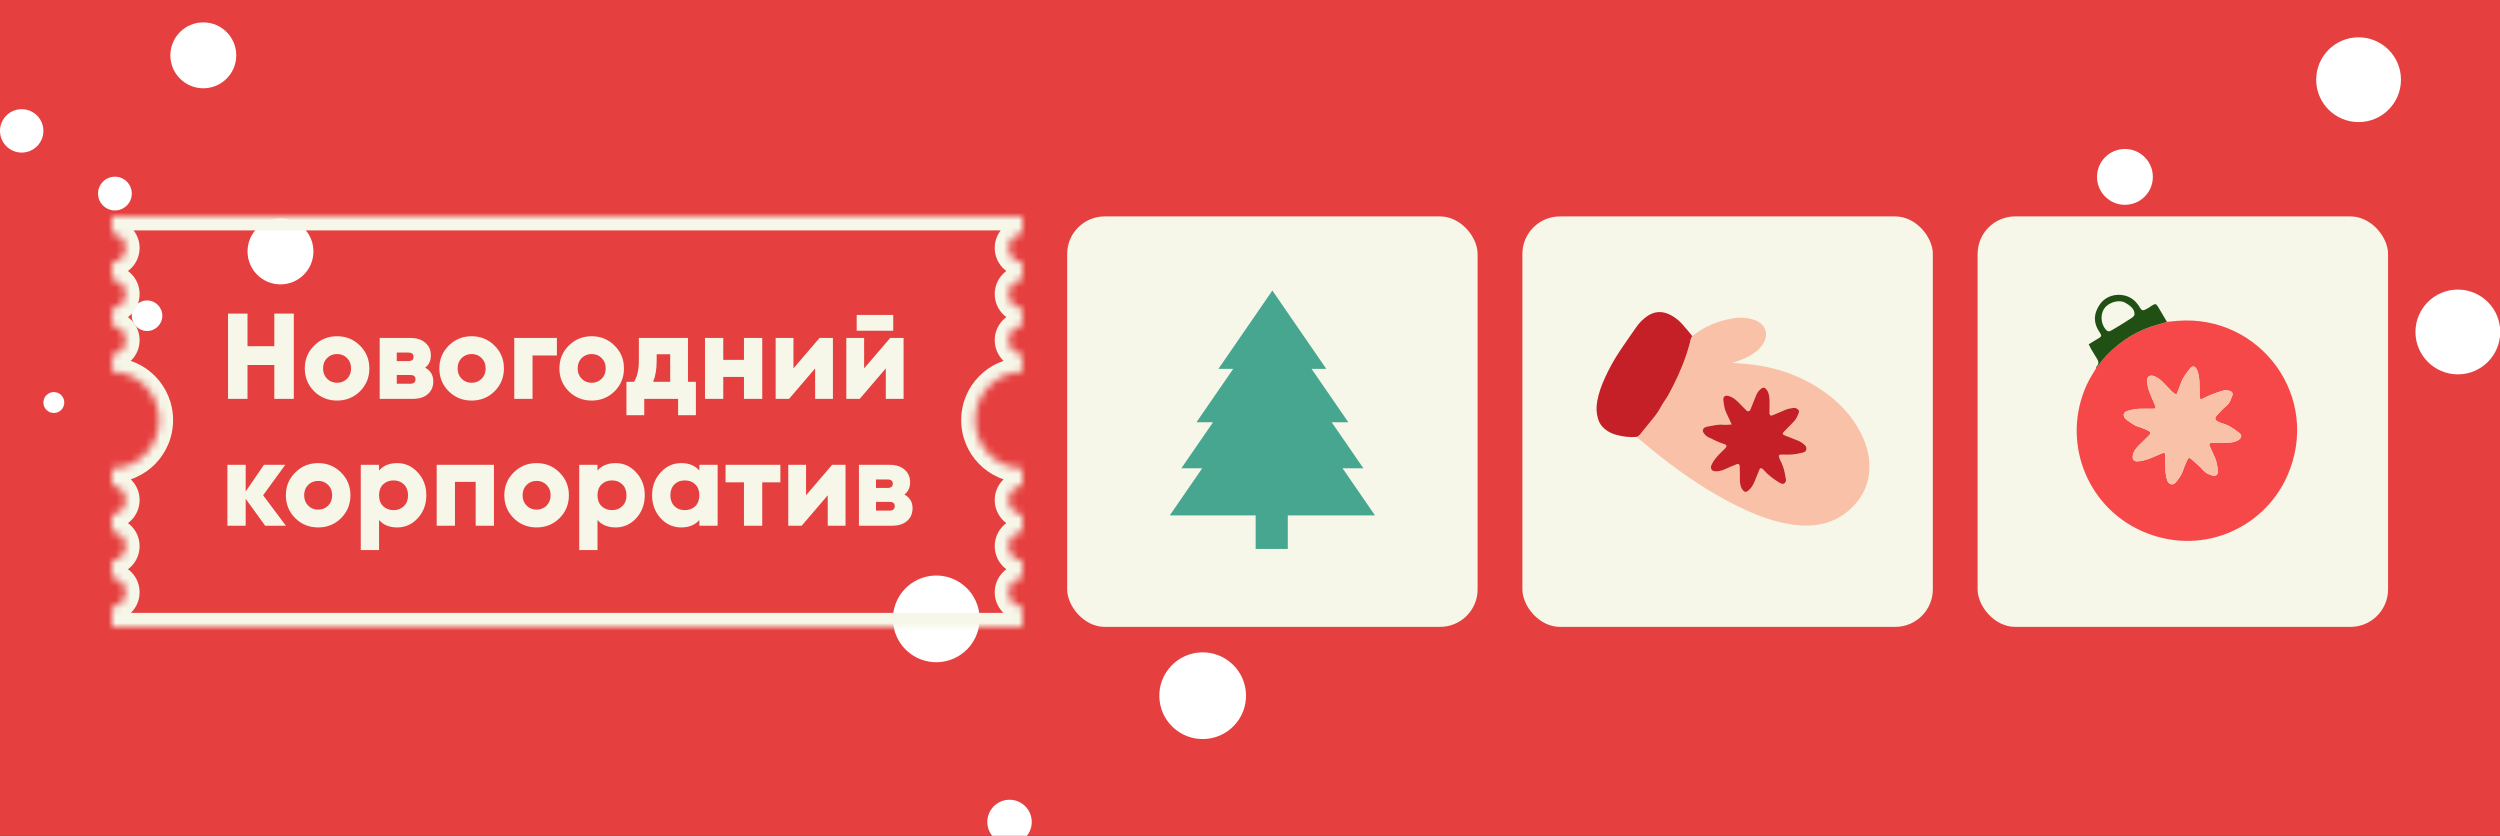 <?xml version="1.0" encoding="UTF-8"?> <svg xmlns="http://www.w3.org/2000/svg" width="335" height="112" viewBox="0 0 335 112" fill="none"><rect x="0" y="0" width="335" height="112" fill="#333333" stroke="none"/><g clip-path="url(#clip0_717_6442)"><rect width="335" height="112" fill="#E5403F"></rect><circle cx="116.496" cy="116.434" r="3.826" transform="rotate(-52.438 116.496 116.434)" fill="white"></circle><circle cx="125.459" cy="82.93" r="5.809" transform="rotate(-52.438 125.459 82.93)" fill="white"></circle><circle cx="161.158" cy="93.224" r="5.809" transform="rotate(-52.438 161.158 93.224)" fill="white"></circle><circle cx="135.278" cy="110.142" r="2.976" transform="rotate(-52.438 135.278 110.142)" fill="white"></circle><circle cx="284.741" cy="23.703" r="3.741" fill="white"></circle><circle cx="306.353" cy="55.568" r="2.632" fill="white"></circle><circle cx="316.049" cy="10.68" r="5.68" fill="white"></circle><circle cx="329.352" cy="44.484" r="5.68" fill="white"></circle><circle cx="300.81" cy="34.509" r="2.909" fill="white"></circle><circle cx="290.282" cy="70.531" r="1.801" fill="white"></circle><circle cx="2.908" cy="17.538" r="2.908" fill="white"></circle><circle cx="19.706" cy="42.307" r="2.046" fill="white"></circle><circle cx="27.243" cy="7.415" r="4.415" fill="white"></circle><circle cx="37.585" cy="33.692" r="4.415" fill="white"></circle><circle cx="15.398" cy="25.938" r="2.261" fill="white"></circle><circle cx="7.214" cy="53.938" r="1.4" fill="white"></circle><mask id="path-17-inside-1_717_6442" fill="white"><path d="M136.998 31.271C135.977 31.328 135.167 32.18 135.167 33.224C135.167 34.267 135.978 35.117 136.998 35.174V37.452C135.978 37.509 135.167 38.359 135.167 39.403C135.167 40.447 135.978 41.297 136.998 41.353V43.632C135.978 43.689 135.167 44.539 135.167 45.583C135.167 46.627 135.978 47.476 136.998 47.533V49.808C133.496 49.866 130.675 52.748 130.675 56.295C130.675 59.842 133.496 62.722 136.998 62.78V65.055C135.977 65.112 135.167 65.963 135.167 67.007C135.167 68.05 135.978 68.9 136.998 68.957V71.234C135.977 71.291 135.167 72.143 135.167 73.186C135.167 74.23 135.978 75.08 136.998 75.137V77.413C135.977 77.47 135.167 78.321 135.167 79.365C135.167 80.409 135.978 81.258 136.998 81.315V84H15V81.316C16.021 81.262 16.833 80.41 16.833 79.365C16.833 78.32 16.021 77.468 15 77.413V75.138C16.021 75.083 16.833 74.232 16.833 73.186C16.833 72.141 16.021 71.289 15 71.234V68.958C16.021 68.903 16.833 68.052 16.833 67.007C16.833 65.961 16.021 65.109 15 65.055V62.78C18.499 62.725 21.319 59.844 21.319 56.295C21.319 52.746 18.499 49.864 15 49.809V47.534C16.021 47.48 16.833 46.628 16.833 45.583C16.833 44.538 16.021 43.686 15 43.632V41.355C16.021 41.3 16.833 40.449 16.833 39.403C16.833 38.358 16.021 37.507 15 37.452V35.175C16.021 35.12 16.833 34.269 16.833 33.224C16.833 32.178 16.021 31.326 15 31.271V29H136.998V31.271Z"></path></mask><path d="M136.998 31.271L137.102 33.142L138.872 33.044V31.271H136.998ZM135.167 33.224H133.293V33.224L135.167 33.224ZM136.998 35.174H138.872V33.401L137.102 33.303L136.998 35.174ZM136.998 37.452L137.102 39.323L138.872 39.225V37.452H136.998ZM135.167 39.403L133.293 39.403V39.404L135.167 39.403ZM136.998 41.353H138.872V39.581L137.102 39.483L136.998 41.353ZM136.998 43.632L137.102 45.503L138.872 45.404V43.632H136.998ZM135.167 45.583L133.293 45.583V45.584L135.167 45.583ZM136.998 47.533H138.872V45.761L137.102 45.662L136.998 47.533ZM136.998 49.808L137.029 51.681L138.872 51.651V49.808H136.998ZM130.675 56.295H128.801V56.295L130.675 56.295ZM136.998 62.78H138.872V60.937L137.029 60.907L136.998 62.78ZM136.998 65.055L137.102 66.926L138.872 66.827V65.055H136.998ZM135.167 67.007H133.293V67.007L135.167 67.007ZM136.998 68.957H138.872V67.185L137.102 67.086L136.998 68.957ZM136.998 71.234L137.102 73.105L138.872 73.007V71.234H136.998ZM135.167 73.186H133.293V73.187L135.167 73.186ZM136.998 75.137H138.872V73.364L137.102 73.266L136.998 75.137ZM136.998 77.413L137.102 79.284L138.872 79.185V77.413H136.998ZM135.167 79.365H133.293V79.366L135.167 79.365ZM136.998 81.315H138.872V79.543L137.102 79.444L136.998 81.315ZM136.998 84V85.874H138.872V84H136.998ZM15 84H13.126V85.874H15V84ZM15 81.316L14.9 79.445L13.126 79.54V81.316H15ZM16.833 79.365L18.707 79.366V79.365H16.833ZM15 77.413H13.126V79.189L14.9 79.284L15 77.413ZM15 75.138L14.9 73.266L13.126 73.361V75.138H15ZM16.833 73.186L18.707 73.187V73.186H16.833ZM15 71.234H13.126V73.011L14.9 73.106L15 71.234ZM15 68.958L14.9 67.087L13.126 67.182V68.958H15ZM16.833 67.007L18.707 67.007V67.007H16.833ZM15 65.055H13.126V66.831L14.9 66.926L15 65.055ZM15 62.78L14.97 60.907L13.126 60.936V62.78H15ZM21.319 56.295L23.193 56.295V56.295H21.319ZM15 49.809H13.126V51.653L14.97 51.682L15 49.809ZM15 47.534L14.9 45.663L13.126 45.758V47.534H15ZM16.833 45.583L18.707 45.584V45.583L16.833 45.583ZM15 43.632H13.126V45.408L14.9 45.503L15 43.632ZM15 41.355L14.9 39.483L13.126 39.578V41.355H15ZM16.833 39.403L18.707 39.404V39.403L16.833 39.403ZM15 37.452H13.126V39.229L14.9 39.323L15 37.452ZM15 35.175L14.9 33.304L13.126 33.398V35.175H15ZM16.833 33.224L18.707 33.224V33.224H16.833ZM15 31.271H13.126V33.048L14.9 33.143L15 31.271ZM15 29V27.126H13.126V29H15ZM136.998 29H138.872V27.126H136.998V29ZM136.998 31.271L136.894 29.401C134.874 29.513 133.293 31.192 133.293 33.224H135.167H137.041C137.041 33.168 137.081 33.144 137.102 33.142L136.998 31.271ZM135.167 33.224L133.293 33.224C133.294 35.257 134.876 36.932 136.894 37.045L136.998 35.174L137.102 33.303C137.079 33.301 137.041 33.277 137.041 33.223L135.167 33.224ZM136.998 35.174H135.124V37.452H136.998H138.872V35.174H136.998ZM136.998 37.452L136.894 35.581C134.875 35.694 133.293 37.371 133.293 39.403L135.167 39.403L137.041 39.404C137.041 39.348 137.08 39.324 137.102 39.323L136.998 37.452ZM135.167 39.403L133.293 39.404C133.294 41.437 134.876 43.112 136.894 43.224L136.998 41.353L137.102 39.483C137.079 39.481 137.041 39.457 137.041 39.403L135.167 39.403ZM136.998 41.353H135.124V43.632H136.998H138.872V41.353H136.998ZM136.998 43.632L136.894 41.761C134.875 41.873 133.293 43.55 133.293 45.583L135.167 45.583L137.041 45.583C137.041 45.528 137.08 45.504 137.102 45.503L136.998 43.632ZM135.167 45.583L133.293 45.584C133.294 47.617 134.876 49.292 136.894 49.404L136.998 47.533L137.102 45.662C137.079 45.661 137.041 45.637 137.041 45.583L135.167 45.583ZM136.998 47.533H135.124V49.808H136.998H138.872V47.533H136.998ZM136.998 49.808L136.967 47.934C132.429 48.01 128.801 51.738 128.801 56.295H130.675H132.549C132.549 53.757 134.563 51.722 137.029 51.681L136.998 49.808ZM130.675 56.295L128.801 56.295C128.801 60.852 132.43 64.578 136.967 64.654L136.998 62.78L137.029 60.907C134.563 60.865 132.549 58.832 132.549 56.295L130.675 56.295ZM136.998 62.78H135.124V65.055H136.998H138.872V62.78H136.998ZM136.998 65.055L136.894 63.184C134.874 63.296 133.293 64.975 133.293 67.007H135.167H137.041C137.041 66.951 137.081 66.927 137.102 66.926L136.998 65.055ZM135.167 67.007L133.293 67.007C133.294 69.04 134.876 70.716 136.894 70.828L136.998 68.957L137.102 67.086C137.079 67.085 137.041 67.061 137.041 67.006L135.167 67.007ZM136.998 68.957H135.124V71.234H136.998H138.872V68.957H136.998ZM136.998 71.234L136.894 69.363C134.874 69.476 133.293 71.155 133.293 73.186H135.167H137.041C137.041 73.13 137.081 73.107 137.102 73.105L136.998 71.234ZM135.167 73.186L133.293 73.187C133.294 75.22 134.876 76.895 136.894 77.008L136.998 75.137L137.102 73.266C137.079 73.264 137.041 73.24 137.041 73.186L135.167 73.186ZM136.998 75.137H135.124V77.413H136.998H138.872V75.137H136.998ZM136.998 77.413L136.894 75.542C134.874 75.655 133.293 77.333 133.293 79.365H135.167H137.041C137.041 79.309 137.081 79.285 137.102 79.284L136.998 77.413ZM135.167 79.365L133.293 79.366C133.294 81.399 134.876 83.074 136.894 83.186L136.998 81.315L137.102 79.444C137.079 79.443 137.041 79.419 137.041 79.365L135.167 79.365ZM136.998 81.315H135.124V84H136.998H138.872V81.315H136.998ZM136.998 84V82.126H15V84V85.874H136.998V84ZM15 84H16.874V81.316H15H13.126V84H15ZM15 81.316L15.1 83.188C17.124 83.079 18.706 81.399 18.707 79.366L16.833 79.365L14.959 79.365C14.959 79.422 14.918 79.444 14.9 79.445L15 81.316ZM16.833 79.365H18.707C18.707 77.332 17.125 75.65 15.1 75.542L15 77.413L14.9 79.284C14.918 79.285 14.959 79.307 14.959 79.365H16.833ZM15 77.413H16.874V75.138H15H13.126V77.413H15ZM15 75.138L15.1 77.009C17.124 76.901 18.706 75.22 18.707 73.187L16.833 73.186L14.959 73.186C14.959 73.244 14.918 73.266 14.9 73.266L15 75.138ZM16.833 73.186H18.707C18.707 71.154 17.125 69.471 15.1 69.363L15 71.234L14.9 73.106C14.918 73.107 14.959 73.128 14.959 73.186H16.833ZM15 71.234H16.874V68.958H15H13.126V71.234H15ZM15 68.958L15.1 70.829C17.124 70.721 18.706 69.04 18.707 67.007L16.833 67.007L14.959 67.006C14.959 67.064 14.918 67.086 14.9 67.087L15 68.958ZM16.833 67.007H18.707C18.707 64.974 17.125 63.292 15.1 63.183L15 65.055L14.9 66.926C14.918 66.927 14.959 66.949 14.959 67.007H16.833ZM15 65.055H16.874V62.78H15H13.126V65.055H15ZM15 62.78L15.03 64.654C19.567 64.582 23.193 60.852 23.193 56.295L21.319 56.295L19.445 56.295C19.445 58.836 17.431 60.867 14.97 60.907L15 62.78ZM21.319 56.295H23.193C23.193 51.738 19.568 48.007 15.03 47.935L15 49.809L14.97 51.682C17.431 51.721 19.445 53.754 19.445 56.295H21.319ZM15 49.809H16.874V47.534H15H13.126V49.809H15ZM15 47.534L15.1 49.405C17.124 49.297 18.706 47.617 18.707 45.584L16.833 45.583L14.959 45.583C14.959 45.64 14.918 45.662 14.9 45.663L15 47.534ZM16.833 45.583L18.707 45.583C18.707 43.55 17.124 41.869 15.1 41.761L15 43.632L14.9 45.503C14.919 45.504 14.959 45.526 14.959 45.583L16.833 45.583ZM15 43.632H16.874V41.355H15H13.126V43.632H15ZM15 41.355L15.1 43.226C17.124 43.117 18.706 41.437 18.707 39.404L16.833 39.403L14.959 39.403C14.959 39.46 14.918 39.482 14.9 39.483L15 41.355ZM16.833 39.403L18.707 39.403C18.707 37.37 17.124 35.689 15.1 35.581L15 37.452L14.9 39.323C14.919 39.324 14.959 39.346 14.959 39.404L16.833 39.403ZM15 37.452H16.874V35.175H15H13.126V37.452H15ZM15 35.175L15.1 37.046C17.124 36.938 18.706 35.257 18.707 33.224L16.833 33.224L14.959 33.223C14.959 33.281 14.918 33.303 14.9 33.304L15 35.175ZM16.833 33.224H18.707C18.707 31.191 17.125 29.509 15.1 29.4L15 31.271L14.9 33.143C14.918 33.144 14.959 33.166 14.959 33.224H16.833ZM15 31.271H16.874V29H15H13.126V31.271H15ZM15 29V30.874H136.998V29V27.126H15V29ZM136.998 29H135.124V31.271H136.998H138.872V29H136.998Z" fill="#F6F7E9" mask="url(#path-17-inside-1_717_6442)"></path><path d="M36.758 42.02H39.37V53.448H36.758V48.909H33.166V53.448H30.554V42.02H33.166V46.395H36.758V42.02ZM48.237 52.436C47.399 53.263 46.376 53.676 45.168 53.676C43.96 53.676 42.937 53.263 42.099 52.436C41.261 51.597 40.842 50.574 40.842 49.366C40.842 48.158 41.261 47.141 42.099 46.313C42.937 45.475 43.96 45.056 45.168 45.056C46.376 45.056 47.399 45.475 48.237 46.313C49.075 47.141 49.494 48.158 49.494 49.366C49.494 50.574 49.075 51.597 48.237 52.436ZM43.829 50.754C44.188 51.113 44.635 51.293 45.168 51.293C45.701 51.293 46.147 51.113 46.507 50.754C46.866 50.395 47.045 49.932 47.045 49.366C47.045 48.8 46.866 48.338 46.507 47.979C46.147 47.62 45.701 47.44 45.168 47.44C44.635 47.44 44.188 47.62 43.829 47.979C43.47 48.338 43.29 48.8 43.29 49.366C43.29 49.932 43.47 50.395 43.829 50.754ZM56.969 49.268C57.698 49.66 58.063 50.275 58.063 51.113C58.063 51.81 57.818 52.376 57.328 52.811C56.849 53.236 56.169 53.448 55.287 53.448H50.879V45.285H54.961C55.842 45.285 56.523 45.502 57.002 45.938C57.491 46.362 57.736 46.923 57.736 47.62C57.736 48.338 57.48 48.887 56.969 49.268ZM54.7 47.244H53.165V48.387H54.7C55.178 48.387 55.418 48.202 55.418 47.832C55.418 47.44 55.178 47.244 54.7 47.244ZM54.961 51.423C55.44 51.423 55.679 51.222 55.679 50.819C55.679 50.438 55.44 50.248 54.961 50.248H53.165V51.423H54.961ZM66.269 52.436C65.431 53.263 64.408 53.676 63.2 53.676C61.992 53.676 60.968 53.263 60.13 52.436C59.292 51.597 58.873 50.574 58.873 49.366C58.873 48.158 59.292 47.141 60.13 46.313C60.968 45.475 61.992 45.056 63.2 45.056C64.408 45.056 65.431 45.475 66.269 46.313C67.107 47.141 67.526 48.158 67.526 49.366C67.526 50.574 67.107 51.597 66.269 52.436ZM61.861 50.754C62.22 51.113 62.666 51.293 63.2 51.293C63.733 51.293 64.179 51.113 64.538 50.754C64.897 50.395 65.077 49.932 65.077 49.366C65.077 48.8 64.897 48.338 64.538 47.979C64.179 47.62 63.733 47.44 63.2 47.44C62.666 47.44 62.22 47.62 61.861 47.979C61.502 48.338 61.322 48.8 61.322 49.366C61.322 49.932 61.502 50.395 61.861 50.754ZM74.625 45.285V47.636H71.36V53.448H68.911V45.285H74.625ZM82.355 52.436C81.517 53.263 80.494 53.676 79.286 53.676C78.078 53.676 77.055 53.263 76.217 52.436C75.379 51.597 74.96 50.574 74.96 49.366C74.96 48.158 75.379 47.141 76.217 46.313C77.055 45.475 78.078 45.056 79.286 45.056C80.494 45.056 81.517 45.475 82.355 46.313C83.194 47.141 83.612 48.158 83.612 49.366C83.612 50.574 83.194 51.597 82.355 52.436ZM77.948 50.754C78.307 51.113 78.753 51.293 79.286 51.293C79.82 51.293 80.266 51.113 80.625 50.754C80.984 50.395 81.164 49.932 81.164 49.366C81.164 48.8 80.984 48.338 80.625 47.979C80.266 47.62 79.82 47.44 79.286 47.44C78.753 47.44 78.307 47.62 77.948 47.979C77.588 48.338 77.409 48.8 77.409 49.366C77.409 49.932 77.588 50.395 77.948 50.754ZM92.189 51.162H93.25V55.635H90.866V53.448H86.328V55.635H83.944V51.162H84.956C85.392 50.487 85.609 49.546 85.609 48.338V45.285H92.189V51.162ZM87.519 51.162H89.805V47.472H87.993V48.338C87.993 49.47 87.835 50.411 87.519 51.162ZM99.692 45.285H102.141V53.448H99.692V50.509H96.917V53.448H94.468V45.285H96.917V48.224H99.692V45.285ZM109.815 45.285H111.611V53.448H109.228V49.366L105.734 53.448H103.938V45.285H106.322V49.366L109.815 45.285ZM114.796 44.322V42.199H119.694V44.322H114.796ZM119.286 45.285H121.081V53.448H118.698V49.366L115.204 53.448H113.408V45.285H115.792V49.366L119.286 45.285ZM38.309 70.448H35.533L32.921 66.84V70.448H30.472V62.285H32.921V65.86L35.37 62.285H38.227L35.256 66.366L38.309 70.448ZM45.702 69.436C44.864 70.263 43.841 70.676 42.633 70.676C41.425 70.676 40.402 70.263 39.564 69.436C38.726 68.597 38.307 67.574 38.307 66.366C38.307 65.158 38.726 64.141 39.564 63.313C40.402 62.475 41.425 62.056 42.633 62.056C43.841 62.056 44.864 62.475 45.702 63.313C46.54 64.141 46.959 65.158 46.959 66.366C46.959 67.574 46.54 68.597 45.702 69.436ZM41.294 67.754C41.653 68.113 42.1 68.293 42.633 68.293C43.166 68.293 43.612 68.113 43.972 67.754C44.331 67.395 44.51 66.932 44.51 66.366C44.51 65.8 44.331 65.338 43.972 64.979C43.612 64.62 43.166 64.44 42.633 64.44C42.1 64.44 41.653 64.62 41.294 64.979C40.935 65.338 40.755 65.8 40.755 66.366C40.755 66.932 40.935 67.395 41.294 67.754ZM53.226 62.056C54.303 62.056 55.223 62.475 55.985 63.313C56.747 64.141 57.128 65.158 57.128 66.366C57.128 67.574 56.747 68.597 55.985 69.436C55.223 70.263 54.303 70.676 53.226 70.676C52.181 70.676 51.37 70.344 50.793 69.68V73.713H48.344V62.285H50.793V63.052C51.37 62.388 52.181 62.056 53.226 62.056ZM51.332 67.819C51.702 68.178 52.17 68.358 52.736 68.358C53.302 68.358 53.765 68.178 54.124 67.819C54.494 67.46 54.679 66.976 54.679 66.366C54.679 65.757 54.494 65.272 54.124 64.913C53.765 64.554 53.302 64.375 52.736 64.375C52.17 64.375 51.702 64.554 51.332 64.913C50.973 65.272 50.793 65.757 50.793 66.366C50.793 66.976 50.973 67.46 51.332 67.819ZM66.189 62.285V70.448H63.74V64.57H60.965V70.448H58.516V62.285H66.189ZM74.974 69.436C74.136 70.263 73.113 70.676 71.904 70.676C70.696 70.676 69.673 70.263 68.835 69.436C67.997 68.597 67.578 67.574 67.578 66.366C67.578 65.158 67.997 64.141 68.835 63.313C69.673 62.475 70.696 62.056 71.904 62.056C73.113 62.056 74.136 62.475 74.974 63.313C75.812 64.141 76.231 65.158 76.231 66.366C76.231 67.574 75.812 68.597 74.974 69.436ZM70.566 67.754C70.925 68.113 71.371 68.293 71.904 68.293C72.438 68.293 72.884 68.113 73.243 67.754C73.602 67.395 73.782 66.932 73.782 66.366C73.782 65.8 73.602 65.338 73.243 64.979C72.884 64.62 72.438 64.44 71.904 64.44C71.371 64.44 70.925 64.62 70.566 64.979C70.207 65.338 70.027 65.8 70.027 66.366C70.027 66.932 70.207 67.395 70.566 67.754ZM82.497 62.056C83.575 62.056 84.495 62.475 85.257 63.313C86.018 64.141 86.399 65.158 86.399 66.366C86.399 67.574 86.018 68.597 85.257 69.436C84.495 70.263 83.575 70.676 82.497 70.676C81.453 70.676 80.642 70.344 80.065 69.68V73.713H77.616V62.285H80.065V63.052C80.642 62.388 81.453 62.056 82.497 62.056ZM80.604 67.819C80.974 68.178 81.442 68.358 82.008 68.358C82.574 68.358 83.036 68.178 83.395 67.819C83.765 67.46 83.95 66.976 83.95 66.366C83.95 65.757 83.765 65.272 83.395 64.913C83.036 64.554 82.574 64.375 82.008 64.375C81.442 64.375 80.974 64.554 80.604 64.913C80.244 65.272 80.065 65.757 80.065 66.366C80.065 66.976 80.244 67.46 80.604 67.819ZM93.714 62.285H96.163V70.448H93.714V69.68C93.137 70.344 92.326 70.676 91.281 70.676C90.204 70.676 89.284 70.263 88.522 69.436C87.76 68.597 87.38 67.574 87.38 66.366C87.38 65.158 87.76 64.141 88.522 63.313C89.284 62.475 90.204 62.056 91.281 62.056C92.326 62.056 93.137 62.388 93.714 63.052V62.285ZM90.367 67.819C90.726 68.178 91.194 68.358 91.771 68.358C92.348 68.358 92.816 68.178 93.175 67.819C93.534 67.46 93.714 66.976 93.714 66.366C93.714 65.757 93.534 65.272 93.175 64.913C92.816 64.554 92.348 64.375 91.771 64.375C91.194 64.375 90.726 64.554 90.367 64.913C90.008 65.272 89.828 65.757 89.828 66.366C89.828 66.976 90.008 67.46 90.367 67.819ZM104.571 62.285V64.636H102.139V70.448H99.69V64.636H97.225V62.285H104.571ZM111.505 62.285H113.301V70.448H110.918V66.366L107.424 70.448H105.628V62.285H108.012V66.366L111.505 62.285ZM121.188 66.268C121.917 66.66 122.282 67.275 122.282 68.113C122.282 68.81 122.037 69.376 121.547 69.811C121.068 70.236 120.388 70.448 119.506 70.448H115.098V62.285H119.18C120.061 62.285 120.742 62.502 121.22 62.938C121.71 63.362 121.955 63.923 121.955 64.62C121.955 65.338 121.699 65.887 121.188 66.268ZM118.919 64.244H117.384V65.387H118.919C119.397 65.387 119.637 65.202 119.637 64.832C119.637 64.44 119.397 64.244 118.919 64.244ZM119.18 68.423C119.659 68.423 119.898 68.222 119.898 67.819C119.898 67.438 119.659 67.248 119.18 67.248H117.384V68.423H119.18Z" fill="#F6F7E9"></path><rect x="143" y="29" width="55" height="55" rx="5.03" fill="#F6F7E9"></rect><path d="M177.721 49.426H175.749L180.677 56.585H178.45L182.693 62.748H179.901L184.248 69.062H172.563V73.555H168.258V69.062H156.748L161.095 62.748H158.301L162.544 56.585H160.324L165.253 49.426H163.271L170.496 38.931L177.721 49.426Z" fill="#46A68F"></path><rect x="265" y="29" width="55" height="55" rx="5.03" fill="#F6F7E9"></rect><path d="M290.366 43.128C290.836 43.083 291.306 43.029 291.777 42.992C302.85 42.103 311.185 53.216 306.479 63.804C303.289 70.981 294.708 74.661 286.905 71.117C279.447 67.73 276.219 58.93 279.644 51.519C279.997 50.755 280.452 50.057 280.878 49.342C281.326 48.782 281.737 48.18 282.234 47.661C284.233 45.572 286.617 44.118 289.437 43.41C289.75 43.331 290.056 43.223 290.366 43.128L290.366 43.128ZM291.635 52.897C291.372 52.714 291.208 52.632 291.085 52.508C290.65 52.073 290.242 51.611 289.801 51.183C289.462 50.854 289.082 50.564 288.633 50.398C288.08 50.192 287.663 50.486 287.71 51.068C287.75 51.573 287.831 52.077 288.035 52.552C288.307 53.186 288.573 53.822 288.828 54.463C288.89 54.617 288.811 54.77 288.638 54.773C288.095 54.784 287.549 54.764 287.005 54.766C286.309 54.77 285.628 54.877 284.973 55.108C284.572 55.25 284.464 55.648 284.708 55.986C284.791 56.102 284.897 56.211 285.014 56.291C285.519 56.642 285.997 57.034 286.612 57.207C286.994 57.314 287.358 57.489 287.724 57.647C288.252 57.874 288.291 58.03 287.914 58.405C287.479 58.839 287.024 59.255 286.593 59.692C286.234 60.055 285.911 60.446 285.808 60.972C285.686 61.589 285.937 61.88 286.557 61.817C287.326 61.739 288.039 61.479 288.737 61.161C289.1 60.995 289.468 60.839 289.843 60.702C290.005 60.642 290.134 60.753 290.139 60.918C290.16 61.57 290.171 62.223 290.172 62.876C290.173 63.391 290.256 63.894 290.412 64.378C290.603 64.971 291.209 65.089 291.587 64.601C291.963 64.116 292.345 63.631 292.534 63.021C292.684 62.538 292.905 62.076 293.109 61.612C293.228 61.343 293.388 61.299 293.61 61.496C294.178 62 294.771 62.487 295.272 63.052C295.616 63.44 296.032 63.597 296.482 63.725C296.91 63.845 297.225 63.599 297.191 63.166C297.143 62.55 297.054 61.935 296.812 61.36C296.586 60.825 296.331 60.303 296.096 59.772C295.989 59.529 296.111 59.333 296.379 59.329C297.141 59.318 297.903 59.325 298.664 59.312C299.144 59.304 299.601 59.197 300.007 58.923C300.388 58.665 300.436 58.299 300.086 58.038C299.447 57.562 298.83 57.046 298.037 56.822C297.759 56.743 297.49 56.626 297.224 56.511C296.79 56.323 296.726 56.022 297.061 55.662C297.455 55.238 297.834 54.789 298.287 54.436C298.791 54.044 298.938 53.49 299.149 52.956C299.233 52.745 299.11 52.519 298.893 52.424C298.511 52.255 298.136 52.255 297.73 52.386C296.864 52.663 296.013 52.968 295.21 53.403C294.891 53.577 294.76 53.479 294.752 53.096C294.738 52.48 294.753 51.862 294.723 51.247C294.693 50.63 294.636 50.012 294.341 49.45C294.131 49.047 293.76 48.989 293.478 49.358C292.996 49.99 292.478 50.603 292.227 51.387C292.075 51.867 291.861 52.328 291.634 52.898L291.635 52.897Z" fill="#F64849"></path><path d="M290.372 43.129C290.063 43.223 289.756 43.332 289.443 43.411C286.623 44.119 284.239 45.573 282.24 47.662C281.743 48.181 281.332 48.783 280.884 49.343C280.823 49.163 280.988 49.084 281.06 48.974C281.244 48.692 281.217 48.434 281.047 48.16C280.76 47.697 280.48 47.23 280.204 46.76C280.096 46.575 280.009 46.379 279.884 46.133C280.382 45.832 280.846 45.559 281.302 45.272C281.604 45.081 281.621 44.974 281.43 44.653C281.337 44.497 281.227 44.351 281.139 44.192C280.511 43.065 280.6 41.998 281.299 40.91C282.137 39.606 283.598 39.316 284.722 39.606C285.493 39.804 286.1 40.248 286.542 40.904C287.018 41.611 286.96 41.83 287.999 41.195C288.092 41.138 288.172 41.061 288.265 41.004C288.853 40.637 288.904 40.649 289.264 41.252C289.636 41.876 290.003 42.503 290.372 43.128L290.372 43.129ZM285.203 40.827C284.93 40.648 284.658 40.464 284.328 40.401C283.424 40.23 282.294 40.729 281.884 41.48C281.434 42.302 281.548 43.418 282.158 44.14C282.392 44.417 282.588 44.473 282.922 44.282C283.521 43.941 284.105 43.574 284.692 43.212C285.032 43.003 285.371 42.792 285.7 42.565C286.037 42.331 286.09 42.099 285.969 41.718C285.838 41.309 285.522 41.069 285.203 40.827L285.203 40.827Z" fill="#205014"></path><path d="M291.636 52.898C291.862 52.327 292.076 51.866 292.229 51.387C292.479 50.602 292.998 49.99 293.48 49.358C293.762 48.987 294.133 49.047 294.343 49.449C294.638 50.011 294.695 50.63 294.725 51.246C294.754 51.861 294.74 52.479 294.753 53.096C294.762 53.478 294.893 53.575 295.212 53.402C296.015 52.967 296.866 52.662 297.732 52.385C298.139 52.255 298.513 52.255 298.895 52.423C299.111 52.518 299.235 52.744 299.151 52.955C298.94 53.489 298.793 54.044 298.289 54.435C297.836 54.787 297.457 55.237 297.063 55.661C296.728 56.021 296.793 56.322 297.226 56.51C297.492 56.626 297.76 56.742 298.038 56.821C298.831 57.046 299.449 57.562 300.088 58.038C300.437 58.298 300.39 58.664 300.009 58.922C299.603 59.196 299.146 59.303 298.666 59.312C297.905 59.325 297.143 59.317 296.381 59.328C296.113 59.332 295.99 59.529 296.098 59.771C296.333 60.302 296.588 60.824 296.813 61.359C297.056 61.934 297.145 62.549 297.193 63.165C297.227 63.599 296.912 63.844 296.484 63.724C296.034 63.597 295.618 63.44 295.274 63.051C294.773 62.486 294.18 61.999 293.612 61.496C293.389 61.298 293.23 61.342 293.111 61.611C292.906 62.075 292.686 62.537 292.536 63.02C292.347 63.631 291.964 64.115 291.589 64.6C291.211 65.088 290.605 64.97 290.413 64.377C290.258 63.894 290.175 63.39 290.174 62.876C290.172 62.223 290.162 61.569 290.141 60.917C290.135 60.753 290.007 60.642 289.845 60.701C289.47 60.838 289.102 60.995 288.739 61.16C288.041 61.478 287.327 61.738 286.559 61.816C285.939 61.879 285.688 61.589 285.809 60.971C285.913 60.446 286.236 60.054 286.595 59.691C287.026 59.253 287.48 58.838 287.916 58.404C288.293 58.029 288.254 57.874 287.726 57.646C287.36 57.488 286.996 57.313 286.614 57.206C285.999 57.033 285.522 56.641 285.015 56.291C284.899 56.21 284.793 56.101 284.71 55.986C284.465 55.647 284.573 55.249 284.975 55.108C285.629 54.877 286.311 54.769 287.007 54.766C287.551 54.763 288.096 54.784 288.64 54.772C288.813 54.769 288.892 54.617 288.83 54.462C288.575 53.822 288.309 53.185 288.037 52.552C287.834 52.077 287.752 51.572 287.711 51.067C287.665 50.485 288.081 50.191 288.635 50.397C289.084 50.564 289.464 50.853 289.803 51.183C290.244 51.611 290.652 52.072 291.086 52.507C291.21 52.63 291.374 52.713 291.637 52.897L291.636 52.898Z" fill="#F9C1A8"></path><rect x="204" y="29" width="55" height="55" rx="5.03" fill="#F6F7E9"></rect><path d="M226.775 45.035C228.383 43.737 230.225 42.977 232.256 42.652C232.925 42.545 233.596 42.528 234.262 42.652C234.605 42.716 234.954 42.801 235.273 42.94C236.652 43.546 237.037 44.835 236.237 46.102C235.888 46.655 235.411 47.076 234.87 47.431C234.224 47.856 233.518 48.154 232.79 48.404C232.649 48.453 232.509 48.502 232.169 48.62C232.686 48.663 232.999 48.694 233.312 48.715C237.154 48.969 240.74 50.025 243.963 52.17C246.265 53.703 248.158 55.626 249.403 58.128C250.203 59.733 250.632 61.419 250.474 63.228C250.351 64.635 249.875 65.911 249.019 67.032C247.311 69.265 245.024 70.368 242.229 70.429C240.91 70.457 239.618 70.241 238.338 69.927C236.246 69.414 234.287 68.561 232.375 67.594C228.963 65.867 225.806 63.739 222.79 61.4C221.602 60.479 220.457 59.501 219.293 58.548C219.509 58.47 219.673 58.332 219.818 58.152C220.495 57.309 221.189 56.48 221.859 55.631C222.094 55.333 222.28 54.994 222.48 54.669C222.646 54.398 222.777 54.103 222.965 53.849C223.461 53.178 223.83 52.434 224.205 51.699C225.131 49.88 225.898 47.992 226.428 46.014C226.517 45.682 226.537 45.317 226.775 45.036L226.775 45.035ZM232.04 56.872C231.624 56.892 231.278 56.954 230.944 56.915C230.192 56.827 229.486 57.049 228.763 57.166C228.67 57.182 228.576 57.213 228.49 57.252C228.199 57.38 228.098 57.7 228.264 57.97C228.434 58.248 228.659 58.473 228.96 58.609C229.628 58.91 230.268 59.275 230.978 59.484C231.434 59.619 231.458 59.788 231.108 60.146C230.908 60.352 230.687 60.538 230.489 60.746C230.05 61.209 229.613 61.679 229.353 62.273C229.124 62.794 229.369 63.169 229.942 63.165C230.326 63.163 230.697 63.074 231.055 62.911C231.605 62.66 232.168 62.434 232.727 62.204C232.945 62.114 233.109 62.208 233.118 62.453C233.141 63.057 233.141 63.661 233.145 64.265C233.149 64.785 233.212 65.285 233.561 65.705C233.766 65.951 233.97 65.981 234.224 65.789C234.645 65.47 234.907 65.035 235.104 64.557C235.336 63.996 235.558 63.431 235.796 62.874C235.854 62.738 235.996 62.71 236.117 62.785C236.223 62.85 236.314 62.947 236.397 63.043C236.928 63.652 237.573 64.121 238.245 64.556C238.404 64.659 238.574 64.755 238.751 64.82C238.994 64.91 239.281 64.712 239.314 64.451C239.326 64.356 239.334 64.257 239.316 64.165C239.182 63.478 239.091 62.79 238.784 62.136C238.103 60.684 238.19 60.934 239.66 60.925C240.342 60.922 240.995 60.797 241.642 60.631C242.113 60.511 242.22 59.998 241.866 59.651C241.591 59.382 241.27 59.17 240.908 59.028C240.343 58.805 239.782 58.577 239.216 58.358C238.846 58.215 238.807 58.096 239.067 57.83C239.49 57.397 239.914 56.963 240.341 56.533C240.689 56.184 240.878 55.744 241.052 55.296C241.137 55.079 241.036 54.926 240.868 54.806C240.708 54.691 240.527 54.626 240.327 54.657C239.949 54.716 239.571 54.763 239.214 54.924C238.663 55.174 238.102 55.403 237.543 55.635C237.277 55.745 237.12 55.636 237.119 55.337C237.118 54.796 237.15 54.254 237.129 53.715C237.107 53.14 237.063 52.561 236.642 52.1C236.467 51.908 236.265 51.888 236.048 52.038C235.692 52.282 235.464 52.625 235.304 53.016C235.05 53.636 234.809 54.262 234.555 54.882C234.448 55.14 234.222 55.19 234.022 54.993C233.636 54.612 233.271 54.209 232.88 53.832C232.51 53.476 232.104 53.164 231.589 53.038C231.17 52.935 230.871 53.16 230.924 53.589C230.998 54.189 231.062 54.794 231.34 55.352C231.577 55.829 231.787 56.319 232.041 56.871L232.04 56.872Z" fill="#F9C1A8"></path><path d="M226.773 45.036C226.535 45.318 226.515 45.682 226.426 46.014C225.896 47.992 225.129 49.88 224.203 51.699C223.829 52.433 223.459 53.179 222.963 53.849C222.775 54.102 222.644 54.398 222.478 54.669C222.278 54.994 222.092 55.333 221.857 55.631C221.187 56.48 220.492 57.309 219.816 58.152C219.671 58.332 219.507 58.471 219.291 58.548C218.357 58.625 217.443 58.503 216.543 58.256C216.013 58.111 215.525 57.877 215.095 57.532C214.635 57.164 214.308 56.703 214.136 56.132C213.9 55.35 213.888 54.56 214.028 53.762C214.217 52.684 214.592 51.666 215.041 50.674C215.61 49.419 216.272 48.214 217.033 47.067C217.758 45.975 218.514 44.904 219.266 43.831C219.635 43.305 220.074 42.842 220.593 42.457C221.656 41.669 222.766 41.616 223.918 42.241C224.486 42.549 224.985 42.953 225.416 43.427C225.889 43.945 226.323 44.498 226.773 45.036L226.773 45.036Z" fill="#C52027"></path><path d="M232.037 56.874C231.783 56.321 231.573 55.831 231.336 55.355C231.058 54.797 230.994 54.192 230.92 53.592C230.867 53.163 231.166 52.937 231.585 53.04C232.1 53.166 232.506 53.478 232.876 53.835C233.267 54.211 233.632 54.614 234.018 54.995C234.218 55.192 234.445 55.142 234.551 54.884C234.805 54.264 235.046 53.639 235.3 53.018C235.46 52.628 235.688 52.285 236.044 52.04C236.261 51.891 236.463 51.911 236.638 52.103C237.059 52.563 237.103 53.143 237.125 53.718C237.146 54.258 237.114 54.799 237.115 55.339C237.116 55.639 237.273 55.748 237.539 55.637C238.098 55.406 238.659 55.176 239.21 54.927C239.567 54.765 239.946 54.718 240.324 54.66C240.523 54.629 240.704 54.693 240.864 54.808C241.032 54.929 241.133 55.082 241.048 55.299C240.873 55.747 240.685 56.186 240.337 56.536C239.91 56.966 239.486 57.399 239.063 57.833C238.803 58.099 238.842 58.217 239.212 58.361C239.778 58.58 240.339 58.807 240.904 59.03C241.266 59.173 241.587 59.384 241.862 59.654C242.216 60.001 242.109 60.513 241.638 60.634C240.991 60.799 240.338 60.924 239.656 60.928C238.186 60.937 238.099 60.687 238.78 62.139C239.087 62.793 239.178 63.481 239.312 64.168C239.33 64.259 239.322 64.359 239.31 64.453C239.277 64.714 238.99 64.912 238.747 64.823C238.57 64.758 238.4 64.662 238.241 64.559C237.57 64.123 236.924 63.654 236.393 63.045C236.31 62.95 236.219 62.853 236.113 62.788C235.992 62.713 235.85 62.741 235.792 62.876C235.554 63.434 235.332 63.998 235.1 64.559C234.903 65.038 234.641 65.472 234.22 65.791C233.966 65.984 233.763 65.954 233.557 65.708C233.208 65.287 233.145 64.787 233.141 64.267C233.137 63.664 233.137 63.059 233.114 62.456C233.105 62.211 232.941 62.117 232.723 62.206C232.164 62.437 231.601 62.663 231.051 62.914C230.693 63.077 230.322 63.165 229.938 63.168C229.365 63.172 229.12 62.797 229.349 62.276C229.609 61.682 230.046 61.212 230.486 60.749C230.683 60.541 230.904 60.355 231.105 60.149C231.454 59.791 231.43 59.621 230.974 59.487C230.264 59.277 229.624 58.913 228.956 58.611C228.655 58.476 228.43 58.251 228.26 57.973C228.094 57.703 228.195 57.383 228.486 57.254C228.572 57.216 228.666 57.184 228.759 57.169C229.482 57.052 230.188 56.829 230.94 56.917C231.274 56.956 231.62 56.894 232.036 56.874L232.037 56.874Z" fill="#C52027"></path></g><defs><clipPath id="clip0_717_6442"><rect width="335" height="112" fill="white"></rect></clipPath></defs></svg> 